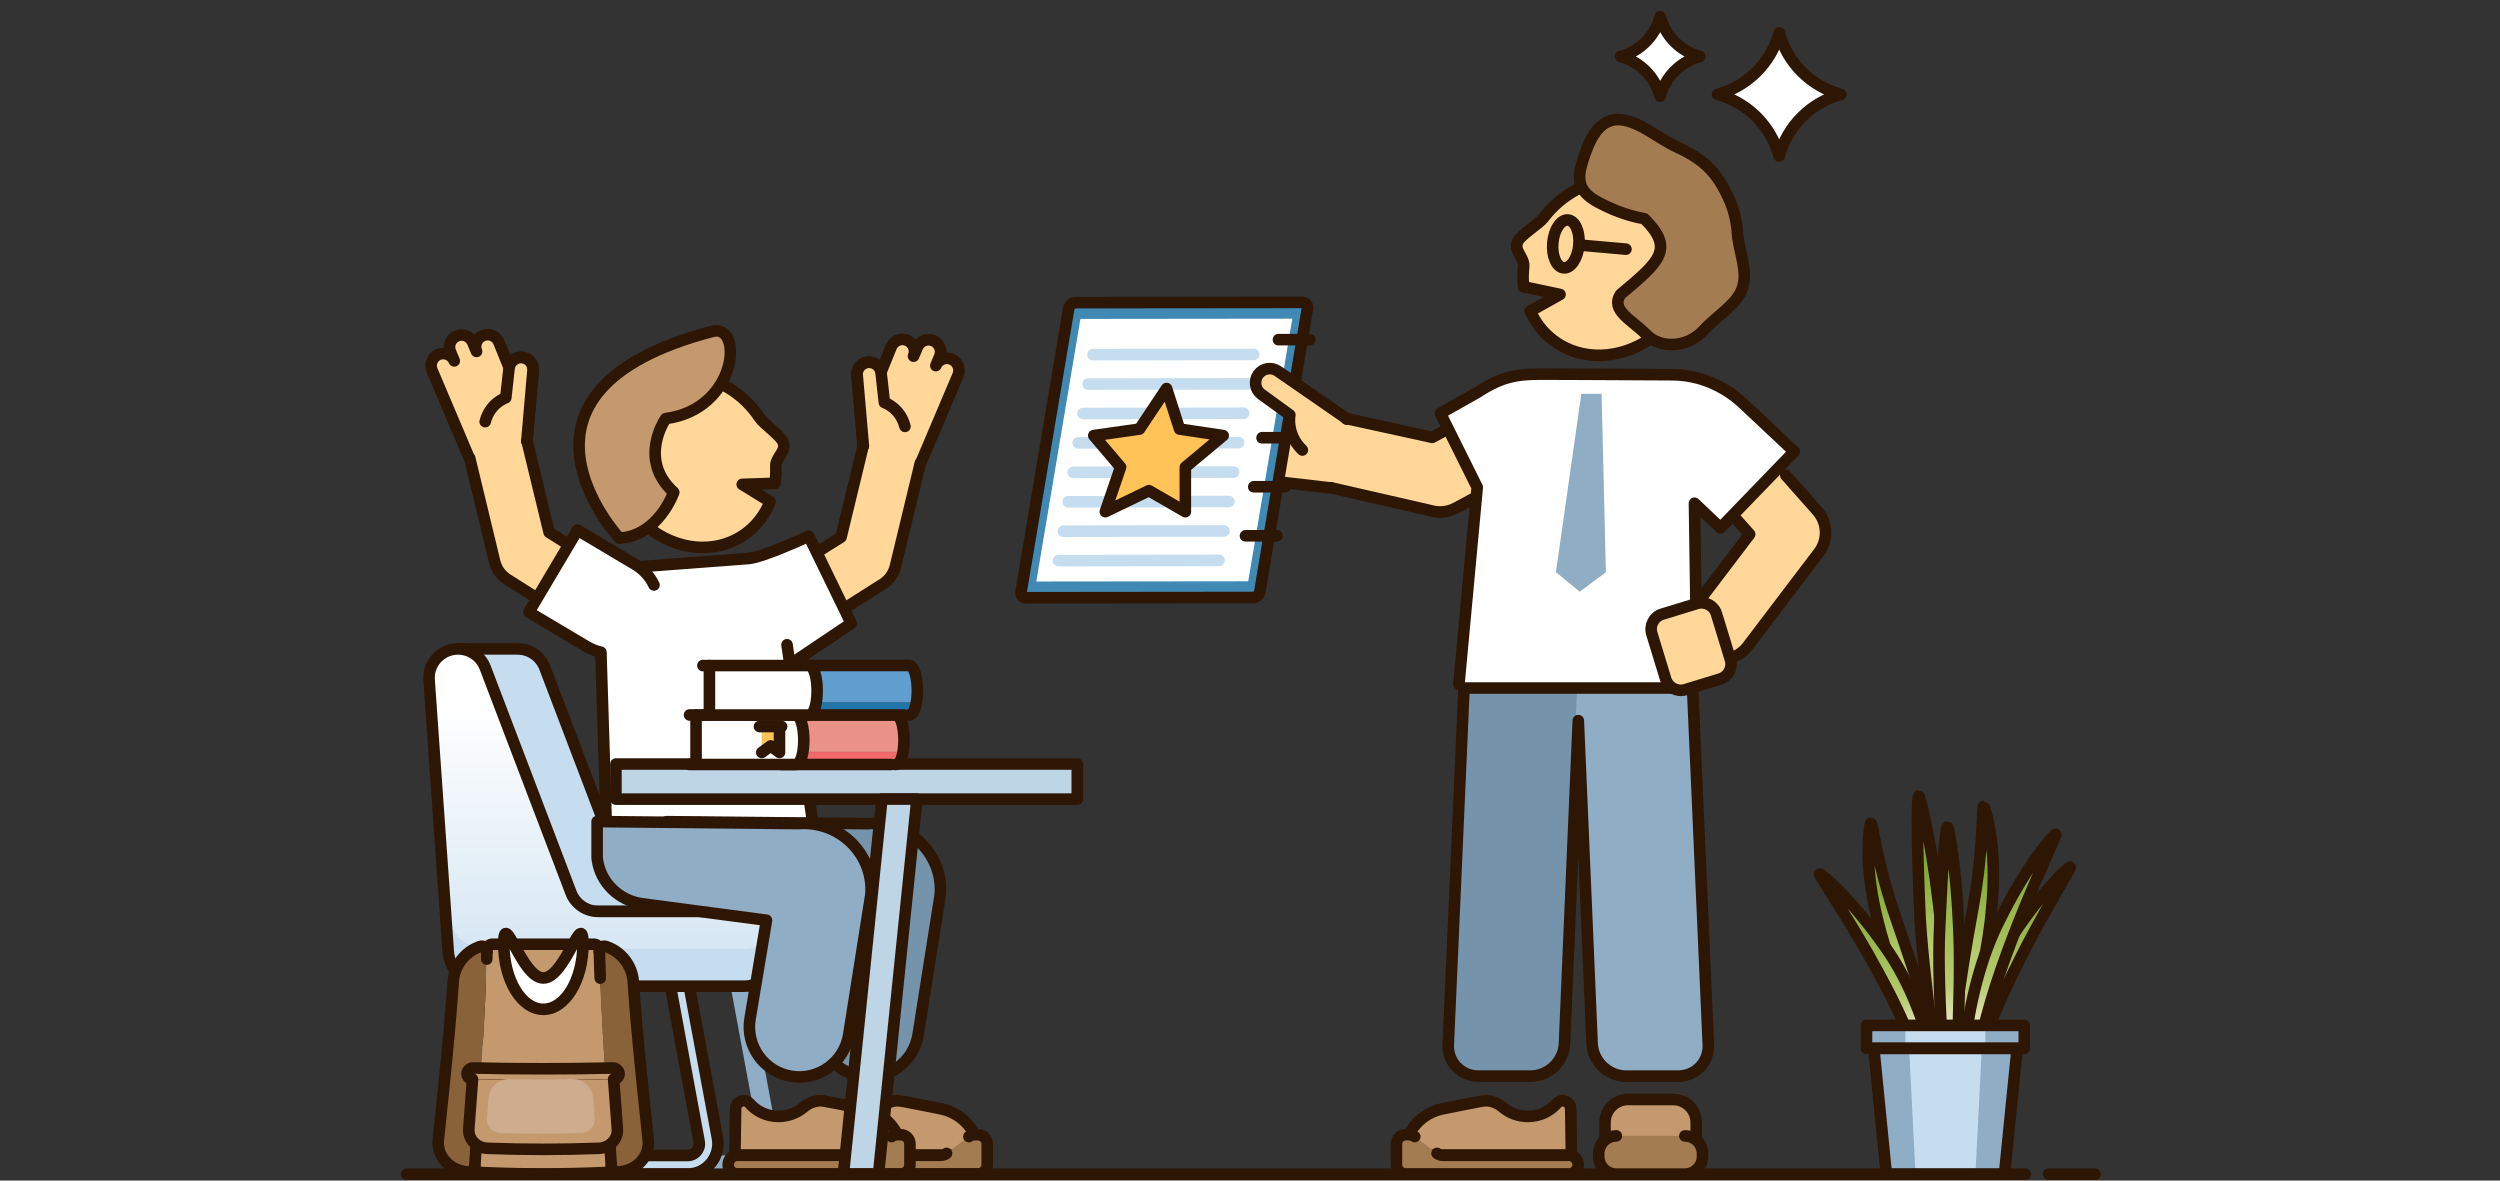 <svg width="216" height="102" viewBox="0 0 216 102" fill="none" xmlns="http://www.w3.org/2000/svg">
<rect x="0" y="0" width="216" height="102" fill="#333333" stroke="none"/>
<path d="M146.871 4.88C145.197 5.329 143.89 6.636 143.44 8.311C142.991 6.636 141.684 5.329 140.01 4.88C141.684 4.431 142.991 3.124 143.44 1.449C143.89 3.124 145.197 4.431 146.871 4.88Z" fill="white"/>
<path d="M146.871 4.88C145.197 5.329 143.89 6.636 143.44 8.311C142.991 6.636 141.684 5.329 140.01 4.88C141.684 4.431 142.991 3.124 143.44 1.449C143.89 3.124 145.197 4.431 146.871 4.88Z" stroke="#2E1605" stroke-linecap="round" stroke-linejoin="round"/>
<path d="M39.248 31.181L38.921 30.395C38.696 29.864 38.941 29.251 39.472 29.027C39.932 28.833 40.452 28.996 40.728 29.384C40.769 29.445 40.81 29.506 40.84 29.578L41.167 30.364H41.177C40.953 29.833 41.198 29.221 41.729 28.996C42.188 28.802 42.709 28.965 42.985 29.353C43.025 29.415 43.066 29.476 43.097 29.547L44.006 31.794C44.036 31.487 44.2 31.232 44.434 31.058C44.639 30.916 44.884 30.844 45.149 30.875C45.721 30.936 46.129 31.457 46.068 32.018L45.364 39.227L43.75 40.677L40.493 39.125L39.779 37.971L37.348 31.988C37.154 31.528 37.318 31.007 37.706 30.732C37.767 30.691 37.828 30.65 37.9 30.619C38.41 30.405 39.023 30.65 39.248 31.181Z" fill="#FFD799"/>
<path d="M47.119 52.144L43.801 50.041C43.26 49.694 42.871 49.142 42.718 48.489L40.574 39.596C40.237 38.186 41.085 36.706 42.453 36.297C43.821 35.889 45.2 36.696 45.536 38.105L47.446 45.977L49.855 47.498" fill="#FFD799"/>
<path d="M45.536 38.113L47.446 45.996L49.855 47.517" stroke="#2E1605" stroke-linecap="round" stroke-linejoin="round"/>
<path d="M47.131 52.146L43.812 50.043C43.271 49.696 42.883 49.144 42.73 48.491L40.586 39.598" stroke="#2E1605" stroke-linecap="round" stroke-linejoin="round"/>
<path d="M40.554 39.605L37.328 31.998C37.134 31.538 37.297 31.018 37.685 30.742C37.747 30.701 37.808 30.66 37.879 30.63C38.41 30.405 39.023 30.65 39.248 31.181L38.921 30.395C38.696 29.864 38.941 29.251 39.472 29.027C39.932 28.833 40.452 28.996 40.728 29.384C40.769 29.445 40.81 29.506 40.84 29.578L41.167 30.364H41.177C40.953 29.833 41.198 29.221 41.729 28.996C42.188 28.802 42.709 28.965 42.985 29.353C43.025 29.415 43.066 29.476 43.097 29.547L44.006 31.794C44.036 31.487 44.2 31.232 44.434 31.058C44.639 30.916 44.884 30.844 45.149 30.875C45.721 30.936 46.129 31.457 46.068 32.018L45.537 38.093" stroke="#2E1605" stroke-linecap="round" stroke-linejoin="round"/>
<path d="M45.516 38.115L46.047 32.04C46.108 31.468 45.7 30.958 45.128 30.897C44.556 30.835 44.045 31.244 43.984 31.816L43.698 34.368C43.698 34.368 42.34 34.807 41.922 36.431" fill="#FFD799"/>
<path d="M45.516 38.115L46.047 32.04C46.108 31.468 45.7 30.958 45.128 30.897C44.556 30.835 44.045 31.244 43.984 31.816L43.698 34.368C43.698 34.368 42.34 34.807 41.922 36.431" stroke="#2E1605" stroke-linecap="round" stroke-linejoin="round"/>
<path d="M80.867 31.591L81.193 30.805C81.418 30.274 81.173 29.661 80.642 29.437C80.183 29.243 79.662 29.406 79.386 29.794C79.345 29.855 79.304 29.917 79.274 29.988L78.947 30.774H78.937C79.162 30.243 78.916 29.631 78.385 29.406C77.926 29.212 77.405 29.375 77.13 29.763C77.089 29.825 77.048 29.886 77.017 29.957L76.109 32.204C76.078 31.897 75.915 31.642 75.68 31.469C75.475 31.326 75.231 31.254 74.965 31.285C74.393 31.346 73.985 31.867 74.046 32.428L74.751 39.637L76.364 41.087L79.621 39.535L80.336 38.381L82.766 32.398C82.96 31.938 82.796 31.418 82.408 31.142C82.347 31.101 82.286 31.06 82.214 31.029C81.694 30.815 81.091 31.06 80.867 31.591Z" fill="#FFD799"/>
<path d="M72.993 52.554L76.311 50.451C76.852 50.104 77.24 49.552 77.393 48.899L79.537 40.006C79.874 38.597 79.027 37.116 77.659 36.708C76.29 36.299 74.912 37.106 74.575 38.515L72.666 46.387L70.256 47.908" fill="#FFD799"/>
<path d="M74.576 38.523L72.667 46.406L70.247 47.927" stroke="#2E1605" stroke-linecap="round" stroke-linejoin="round"/>
<path d="M72.973 52.553L76.291 50.449C76.832 50.102 77.22 49.551 77.373 48.897L79.518 40.004" stroke="#2E1605" stroke-linecap="round" stroke-linejoin="round"/>
<path d="M79.549 40.015L82.776 32.408C82.97 31.948 82.806 31.428 82.418 31.152C82.357 31.111 82.296 31.07 82.224 31.04C81.693 30.815 81.081 31.06 80.856 31.591L81.183 30.805C81.407 30.274 81.162 29.661 80.631 29.437C80.172 29.243 79.651 29.406 79.376 29.794C79.335 29.855 79.294 29.917 79.263 29.988L78.936 30.774H78.926C79.151 30.243 78.906 29.631 78.375 29.406C77.915 29.212 77.395 29.375 77.119 29.763C77.078 29.825 77.037 29.886 77.007 29.957L76.098 32.204C76.067 31.897 75.904 31.642 75.669 31.469C75.465 31.326 75.22 31.254 74.954 31.285C74.383 31.346 73.974 31.867 74.035 32.428L74.566 38.504" stroke="#2E1605" stroke-linecap="round" stroke-linejoin="round"/>
<path d="M74.595 38.526L74.064 32.45C74.003 31.879 74.412 31.368 74.983 31.307C75.555 31.246 76.066 31.654 76.127 32.226L76.413 34.778C76.413 34.778 77.771 35.218 78.189 36.841" fill="#FFD799"/>
<path d="M74.595 38.526L74.064 32.45C74.003 31.879 74.412 31.368 74.983 31.307C75.555 31.246 76.066 31.654 76.127 32.226L76.413 34.778C76.413 34.778 77.771 35.218 78.189 36.841" stroke="#2E1605" stroke-linecap="round" stroke-linejoin="round"/>
<path d="M68.409 58.65L70.227 71.27L52.358 71.096L51.48 49.246L64.672 48.266C65.877 48.174 69.879 46.336 69.879 46.336L73.545 54.086L68.215 57.19L68.409 58.65Z" fill="white"/>
<path d="M68 55.707L70.246 71.268" stroke="#2E1605" stroke-linecap="round" stroke-linejoin="round"/>
<path d="M51.694 49.234L64.692 48.254C65.897 48.162 69.879 46.324 69.879 46.324L73.545 53.859L68.256 57.413" stroke="#2E1605" stroke-linecap="round" stroke-linejoin="round"/>
<path d="M52.379 71.095L51.695 49.234" stroke="#2E1605" stroke-linecap="round" stroke-linejoin="round"/>
<path d="M54.482 77.131L47.069 57.68C46.701 56.71 45.762 56.066 44.721 56.066H39.574V78.754H56.83C55.778 78.744 54.849 78.101 54.482 77.131Z" fill="white"/>
<path d="M63.119 85.194H48.936L46.435 98.621C46.363 99.03 46.537 99.326 46.649 99.458C46.762 99.601 47.017 99.826 47.435 99.826H64.609C65.028 99.826 65.283 99.591 65.396 99.458C65.508 99.316 65.692 99.03 65.61 98.621L63.119 85.194ZM64.446 83.602L67.183 98.335C67.479 99.948 66.243 101.439 64.609 101.439H47.446C45.802 101.439 44.566 99.948 44.873 98.335L47.609 83.602H64.446Z" fill="#90ADC6"/>
<path d="M57.923 85.194H43.741L41.24 98.631C41.168 99.04 41.342 99.336 41.454 99.469C41.566 99.612 41.822 99.836 42.24 99.836H59.404C59.823 99.836 60.078 99.601 60.19 99.469C60.303 99.326 60.486 99.04 60.405 98.631L57.923 85.194ZM59.251 83.602L61.987 98.335C62.283 99.948 61.048 101.439 59.414 101.439H42.25C40.606 101.439 39.371 99.948 39.677 98.335L42.414 83.602H59.251Z" fill="#C5DDEF"/>
<path d="M57.923 85.194H43.741L41.24 98.631C41.168 99.04 41.342 99.336 41.454 99.469C41.566 99.612 41.822 99.836 42.24 99.836H59.404C59.823 99.836 60.078 99.601 60.19 99.469C60.303 99.326 60.486 99.04 60.405 98.631L57.923 85.194ZM59.251 83.602L61.987 98.335C62.283 99.948 61.048 101.439 59.414 101.439H42.25C40.606 101.439 39.371 99.948 39.677 98.335L42.414 83.602H59.251Z" stroke="#2E1605" stroke-linecap="round" stroke-linejoin="round"/>
<path d="M54.482 77.131L47.069 57.68C46.701 56.71 45.762 56.066 44.721 56.066H39.574V78.754H56.83C55.778 78.744 54.849 78.101 54.482 77.131Z" fill="#C5DDEF"/>
<path d="M54.482 77.131L47.069 57.68C46.701 56.71 45.762 56.066 44.721 56.066H39.574V78.754H56.83C55.778 78.744 54.849 78.101 54.482 77.131Z" stroke="#2E1605" stroke-linecap="round" stroke-linejoin="round"/>
<path d="M64.283 78.744H51.684C50.642 78.744 49.703 78.101 49.335 77.131L41.922 57.68C41.555 56.71 40.615 56.066 39.574 56.066C38.114 56.066 36.97 57.302 37.072 58.752L38.727 82.205C38.849 83.89 40.248 85.207 41.943 85.207H64.283C66.06 85.207 67.51 83.767 67.51 81.981C67.51 80.183 66.06 78.744 64.283 78.744Z" fill="url(#paint0_linear_12066_42762)"/>
<path d="M64.283 81.97H41.943C40.248 81.97 38.849 80.663 38.727 78.969L37.225 57.68C37.103 58.006 37.042 58.364 37.072 58.742L38.727 82.195C38.849 83.88 40.248 85.197 41.943 85.197H64.283C66.06 85.197 67.51 83.757 67.51 81.97C67.51 81.378 67.357 80.837 67.081 80.357C66.519 81.317 65.478 81.97 64.283 81.97Z" fill="#C5DDEF"/>
<path d="M64.283 78.744H51.684C50.642 78.744 49.703 78.101 49.335 77.131L41.922 57.68C41.555 56.71 40.615 56.066 39.574 56.066C38.114 56.066 36.97 57.302 37.072 58.752L38.727 82.205C38.849 83.89 40.248 85.207 41.943 85.207H64.283C66.06 85.207 67.51 83.767 67.51 81.981C67.51 80.183 66.06 78.744 64.283 78.744Z" stroke="#2E1605" stroke-linecap="round" stroke-linejoin="round"/>
<path d="M61.435 78.078L72.218 79.508L70.799 88.013C70.4 90.382 72.024 92.628 74.392 92.996C76.741 93.363 78.946 91.75 79.324 89.402L81.223 77.394C81.254 77.169 81.264 76.924 81.254 76.659C81.132 73.392 78.252 70.91 74.985 71.166L57.586 70.992V74.096C57.596 74.168 57.596 74.239 57.606 74.3C57.892 76.271 59.475 77.792 61.435 78.078Z" fill="#7593AA"/>
<path d="M61.435 78.078L72.218 79.508L70.799 88.013C70.4 90.382 72.024 92.628 74.392 92.996C76.741 93.363 78.946 91.75 79.324 89.402L81.223 77.394C81.254 77.169 81.264 76.924 81.254 76.659C81.132 73.392 78.252 70.91 74.985 71.166L57.586 70.992V74.096C57.596 74.168 57.596 74.239 57.606 74.3C57.892 76.271 59.475 77.792 61.435 78.078Z" stroke="#2E1605" stroke-linecap="round" stroke-linejoin="round"/>
<path d="M55.432 78.078L66.214 79.508L64.795 88.013C64.396 90.382 66.02 92.628 68.389 92.996C70.737 93.363 72.942 91.75 73.32 89.402L75.219 77.394C75.25 77.169 75.26 76.924 75.25 76.659C75.128 73.392 72.248 70.91 68.981 71.166L51.582 70.992V74.096C51.592 74.168 51.592 74.239 51.603 74.3C51.889 76.271 53.471 77.792 55.432 78.078Z" fill="#90ADC6"/>
<path d="M55.441 78.081L66.224 79.51L64.804 88.015C64.406 90.384 66.03 92.631 68.398 92.998C70.747 93.366 72.952 91.752 73.33 89.404L75.229 77.386C75.26 77.162 75.27 76.917 75.26 76.651C75.137 73.384 72.258 70.903 68.991 71.158L51.592 70.984V74.088C51.602 74.16 51.602 74.231 51.612 74.293C51.898 76.273 53.481 77.795 55.441 78.081Z" stroke="#2E1605" stroke-linecap="round" stroke-linejoin="round"/>
<path d="M70.92 95.102C71.114 95.102 71.298 95.183 71.42 95.326C72.023 96.02 72.921 96.46 73.922 96.46C74.749 96.46 75.515 96.163 76.107 95.663C76.525 95.306 77.056 95.102 77.598 95.102H77.608C77.843 95.102 80.038 95.551 81.314 95.806C83.152 96.184 84.541 97.756 84.592 99.635V99.809H70.164L70.226 95.775C70.246 95.408 70.552 95.102 70.92 95.102Z" fill="#C3996D"/>
<path d="M70.92 95.102C71.114 95.102 71.298 95.183 71.42 95.326C72.023 96.02 72.921 96.46 73.922 96.46C74.749 96.46 75.515 96.163 76.107 95.663C76.525 95.306 77.056 95.102 77.598 95.102H77.608C77.843 95.102 80.038 95.551 81.314 95.806C83.152 96.184 84.541 97.756 84.592 99.635V99.809H70.164L70.226 95.775C70.246 95.408 70.552 95.102 70.92 95.102Z" stroke="#2E1605" stroke-linecap="round" stroke-linejoin="round"/>
<path d="M70.38 101.429H84.491C84.93 101.429 85.287 101.072 85.287 100.633V98.835C85.287 98.396 84.93 98.039 84.491 98.039H84.184C84.011 98.039 83.837 98.1 83.704 98.202L81.785 99.652C81.642 99.754 81.479 99.816 81.305 99.816H70.39C69.951 99.816 69.594 100.173 69.594 100.612V100.633C69.583 101.072 69.941 101.429 70.38 101.429Z" fill="#A37C52"/>
<path d="M81.784 99.652C81.641 99.754 81.478 99.816 81.305 99.816H70.39C69.951 99.816 69.593 100.173 69.593 100.612V100.633C69.593 101.072 69.951 101.429 70.39 101.429H84.501C84.939 101.429 85.297 101.072 85.297 100.633V98.835C85.297 98.396 84.939 98.039 84.501 98.039H84.194C84.021 98.039 83.847 98.1 83.714 98.202" stroke="#2E1605" stroke-linecap="round" stroke-linejoin="round"/>
<path d="M64.252 95.102C64.446 95.102 64.63 95.183 64.752 95.326C65.355 96.02 66.253 96.46 67.254 96.46C68.081 96.46 68.847 96.163 69.439 95.663C69.858 95.306 70.388 95.102 70.93 95.102H70.94C71.175 95.102 73.37 95.551 74.646 95.806C76.484 96.184 77.873 97.756 77.924 99.635V99.809H63.496L63.558 95.775C63.568 95.408 63.874 95.102 64.252 95.102Z" fill="#C3996D"/>
<path d="M64.252 95.102C64.446 95.102 64.63 95.183 64.752 95.326C65.355 96.02 66.253 96.46 67.254 96.46C68.081 96.46 68.847 96.163 69.439 95.663C69.858 95.306 70.388 95.102 70.93 95.102H70.94C71.175 95.102 73.37 95.551 74.646 95.806C76.484 96.184 77.873 97.756 77.924 99.635V99.809H63.496L63.558 95.775C63.568 95.408 63.874 95.102 64.252 95.102Z" stroke="#2E1605" stroke-linecap="round" stroke-linejoin="round"/>
<path d="M63.702 101.429H77.813C78.252 101.429 78.609 101.072 78.609 100.633V98.835C78.609 98.396 78.252 98.039 77.813 98.039H77.507C77.333 98.039 77.159 98.1 77.027 98.202L75.107 99.652C74.964 99.754 74.801 99.816 74.627 99.816H63.712C63.273 99.816 62.916 100.173 62.916 100.612V100.633C62.906 101.072 63.263 101.429 63.702 101.429Z" fill="#A37C52"/>
<path d="M75.107 99.652C74.964 99.754 74.8 99.816 74.627 99.816H63.712C63.273 99.816 62.915 100.173 62.915 100.612V100.633C62.915 101.072 63.273 101.429 63.712 101.429H77.823C78.262 101.429 78.619 101.072 78.619 100.633V98.835C78.619 98.396 78.262 98.039 77.823 98.039H77.516C77.343 98.039 77.169 98.1 77.037 98.202" stroke="#2E1605" stroke-linecap="round" stroke-linejoin="round"/>
<path d="M53.216 66.012H93.078V69.044H53.216V66.012Z" fill="#BED5E5"/>
<path d="M53.216 66.012H93.078V69.044H53.216V66.012Z" stroke="#2E1605" stroke-linecap="round" stroke-linejoin="round"/>
<path d="M72.872 101.431L76.2 69.043H79.223L75.904 101.431H72.872Z" fill="#BED5E5"/>
<path d="M72.872 101.431L76.2 69.043H79.223L75.904 101.431H72.872Z" stroke="#2E1605" stroke-linecap="round" stroke-linejoin="round"/>
<path d="M143.963 16.732C140.864 14.373 136.211 15.286 133.546 18.777C133.122 19.331 131.567 20.234 131.306 20.832C130.937 21.658 131.915 22.191 131.818 23.039C131.752 23.626 131.752 24.213 131.818 24.79L134.927 25.399L132.372 26.856C132.807 27.823 133.459 28.693 134.34 29.368C137.439 31.727 142.093 30.814 144.757 27.323C147.421 23.833 147.062 19.092 143.963 16.732Z" fill="#FFD799"/>
<path d="M131.644 24.782C131.578 24.227 131.578 23.651 131.644 23.075C131.741 22.227 130.752 21.694 131.132 20.867C131.404 20.27 132.959 19.367 133.372 18.812C134.166 17.768 135.134 16.964 136.189 16.398" stroke="#2E1605" stroke-linecap="round" stroke-linejoin="round"/>
<path d="M142.636 29.239C140.004 31.077 136.612 31.24 134.187 29.392C133.306 28.728 132.654 27.858 132.219 26.891" stroke="#2E1605" stroke-linecap="round" stroke-linejoin="round"/>
<path d="M131.645 24.777L134.787 25.441L132.21 26.887" stroke="#2E1605" stroke-linecap="round" stroke-linejoin="round"/>
<path d="M142.224 28.89C141.006 27.639 139.104 26.813 140.017 25.432C143.442 22.572 144.682 21.496 142.072 18.897C140.452 18.614 139.104 18.016 138.103 17.483C136.287 16.526 136.255 15.439 136.755 13.862C137.255 12.296 138.06 10.111 140.093 10.35C141.746 10.535 143.323 11.992 144.975 12.742C146.585 13.482 147.846 14.384 148.77 15.983C149.521 17.277 150.032 18.592 150.119 20.202C150.206 21.659 151.108 23.507 150.488 25.051C149.955 26.367 148.292 27.324 147.15 28.574C145.889 29.955 143.54 30.238 142.224 28.89Z" fill="#A37C52"/>
<path d="M142.224 28.89C141.006 27.639 139.104 26.813 140.017 25.432C143.442 22.572 144.682 21.496 142.072 18.897C140.452 18.614 139.104 18.016 138.103 17.483C136.287 16.526 136.255 15.439 136.755 13.862C137.255 12.296 138.06 10.111 140.093 10.35C141.746 10.535 143.323 11.992 144.975 12.742C146.585 13.482 147.846 14.384 148.77 15.983C149.521 17.277 150.032 18.592 150.119 20.202C150.206 21.659 151.108 23.507 150.488 25.051C149.955 26.367 148.292 27.324 147.15 28.574C145.889 29.955 143.54 30.238 142.224 28.89Z" stroke="#2E1605" stroke-linecap="round" stroke-linejoin="round"/>
<path d="M136.416 21.175C136.518 20.033 136.096 19.062 135.474 19.006C134.852 18.951 134.265 19.832 134.163 20.974C134.061 22.117 134.483 23.088 135.105 23.143C135.727 23.199 136.314 22.318 136.416 21.175Z" stroke="#2E1605" stroke-linecap="round" stroke-linejoin="round"/>
<path d="M136.428 21.168L140.484 21.527" stroke="#2E1605" stroke-linecap="round" stroke-linejoin="round"/>
<path d="M67.53 61.773H77.363C78.017 61.773 78.241 63.703 78.027 64.969H67.53V61.773Z" fill="#EA9188"/>
<path d="M78.027 64.981C77.925 65.593 77.711 66.053 77.384 66.053C77.445 66.053 67.531 66.053 67.531 66.053V64.981H78.027Z" fill="#F46969"/>
<path d="M77.384 66.052C78.364 66.052 78.334 61.773 77.364 61.773H67.531V66.052C67.531 66.052 77.445 66.052 77.384 66.052Z" stroke="#2E1605" stroke-linecap="round" stroke-linejoin="round"/>
<path d="M69.338 62.602V65.318C69.338 65.726 69.011 66.053 68.613 66.053H60.138V62.602H69.338Z" fill="white"/>
<path d="M60.139 61.773H68.777C69.104 61.773 69.369 62.039 69.369 62.376V62.6H60.139V61.773Z" fill="white"/>
<path d="M59.577 61.773H68.706C69.676 61.773 69.706 66.052 68.726 66.052H59.567" stroke="#2E1605" stroke-linecap="round" stroke-linejoin="round"/>
<path d="M60.139 66.011V61.773" stroke="#2E1605" stroke-linecap="round" stroke-linejoin="round"/>
<path d="M65.816 65.01L66.582 64.448L67.348 65.01V62.773H65.816V65.01Z" fill="#FFC357"/>
<path d="M67.531 62.773H65.622" stroke="#2E1605" stroke-linecap="round" stroke-linejoin="round"/>
<path d="M65.816 65.01L66.582 64.448L67.348 65.01V62.773" stroke="#2E1605" stroke-linecap="round" stroke-linejoin="round"/>
<path d="M68.685 57.504H78.517C79.171 57.504 79.395 59.434 79.181 60.7H68.685V57.504Z" fill="#5F9ECE"/>
<path d="M79.18 60.699C79.078 61.312 78.863 61.771 78.536 61.771C78.598 61.771 68.683 61.771 68.683 61.771V60.699H79.18Z" fill="#2275A8"/>
<path d="M78.537 61.774C79.517 61.774 79.486 57.496 78.516 57.496H68.683V61.774C68.683 61.774 78.598 61.774 78.537 61.774Z" stroke="#2E1605" stroke-linecap="round" stroke-linejoin="round"/>
<path d="M70.492 58.32V61.036C70.492 61.445 70.165 61.772 69.767 61.772H61.293V58.32H70.492Z" fill="white"/>
<path d="M61.262 57.504H69.9C70.227 57.504 70.492 57.769 70.492 58.106V58.331H61.262V57.504Z" fill="white"/>
<path d="M60.73 57.504H69.858C70.828 57.504 70.859 61.782 69.878 61.782H60.72" stroke="#2E1605" stroke-linecap="round" stroke-linejoin="round"/>
<path d="M61.293 61.731V57.504" stroke="#2E1605" stroke-linecap="round" stroke-linejoin="round"/>
<path d="M42.535 81.582H51.316C51.561 81.582 51.765 81.776 51.775 82.021C51.928 87.892 52.378 93.886 52.827 100.727C52.847 101.033 52.602 101.298 52.276 101.309C48.712 101.472 45.149 101.472 41.585 101.309C41.258 101.298 41.013 101.033 41.034 100.727C41.483 93.886 41.932 87.892 42.086 82.021C42.086 81.776 42.29 81.582 42.535 81.582Z" fill="#C3996D"/>
<path d="M52.359 81.775C52.369 81.775 52.379 81.786 52.379 81.786C53.696 82.225 54.625 83.44 54.717 84.818C55.003 89.188 55.503 93.66 56.004 98.5C56.157 99.889 55.023 101.155 53.482 101.247H53.441C53.114 101.267 52.839 101.032 52.818 100.726C52.369 93.946 51.93 88.004 51.777 82.194C51.766 81.898 52.062 81.683 52.359 81.775Z" fill="#896239"/>
<path d="M41.494 81.784C41.79 81.681 42.086 81.896 42.076 82.202C41.923 88.012 41.474 93.954 41.035 100.734C41.014 101.04 40.738 101.275 40.412 101.255C38.86 101.163 37.736 99.897 37.879 98.508C38.38 93.658 38.88 89.186 39.166 84.806C39.258 83.438 40.187 82.223 41.494 81.784Z" fill="#896239"/>
<path d="M51.777 82.194C51.766 81.888 52.062 81.674 52.359 81.776C52.369 81.776 52.379 81.786 52.379 81.786C53.696 82.225 54.625 83.44 54.717 84.819C55.003 89.189 55.503 93.661 56.004 98.501C56.157 99.889 55.023 101.155 53.482 101.247H53.441C53.114 101.268 52.839 101.033 52.818 100.726" stroke="#2E1605" stroke-linecap="round" stroke-linejoin="round"/>
<path d="M41.025 100.726C41.004 101.033 40.729 101.268 40.402 101.247C38.85 101.155 37.727 99.889 37.87 98.501C38.37 93.65 38.87 89.178 39.156 84.798C39.248 83.43 40.177 82.215 41.484 81.776C41.78 81.674 42.076 81.888 42.066 82.194" stroke="#2E1605" stroke-linecap="round" stroke-linejoin="round"/>
<path d="M52.633 97.978C52.695 98.877 52.756 99.796 52.817 100.725C52.838 101.031 52.593 101.297 52.266 101.307C48.702 101.47 45.139 101.47 41.575 101.307C41.249 101.297 41.004 101.031 41.024 100.725C41.096 99.673 41.167 98.642 41.228 97.621" stroke="#2E1605" stroke-linecap="round" stroke-linejoin="round"/>
<path d="M42.055 82.868C42.066 82.583 42.076 82.307 42.076 82.021C42.086 81.776 42.29 81.582 42.535 81.582H51.316C51.561 81.582 51.766 81.776 51.776 82.021C51.796 82.848 51.827 83.675 51.857 84.512" stroke="#2E1605" stroke-linecap="round" stroke-linejoin="round"/>
<path d="M42.097 99.213C45.313 99.336 48.54 99.336 51.756 99.213C52.696 99.172 53.41 98.407 53.339 97.539C53.216 95.905 53.094 94.312 52.981 92.75C48.928 92.852 44.915 92.852 40.862 92.75C40.749 94.302 40.627 95.895 40.504 97.539C40.443 98.407 41.148 99.172 42.097 99.213Z" fill="#C3996D"/>
<path d="M42.097 99.213C45.313 99.336 48.54 99.336 51.756 99.213C52.696 99.172 53.41 98.407 53.339 97.539C53.216 95.905 53.094 94.312 52.981 92.75C48.928 92.852 44.915 92.852 40.862 92.75C40.749 94.302 40.627 95.895 40.504 97.539C40.443 98.407 41.148 99.172 42.097 99.213Z" stroke="#2E1605" stroke-linecap="round" stroke-linejoin="round"/>
<path d="M40.902 92.274C44.935 92.366 48.928 92.366 52.961 92.274C53.236 92.264 53.481 92.478 53.502 92.743V92.764L40.371 92.733C40.382 92.478 40.627 92.274 40.902 92.274Z" fill="#C3996D"/>
<path d="M40.361 92.731L53.492 92.761C53.502 93.016 53.298 93.221 53.022 93.231C48.948 93.333 44.905 93.333 40.831 93.231C40.545 93.231 40.341 93.006 40.361 92.731Z" fill="#C3996D"/>
<path d="M53.021 93.234C53.297 93.223 53.511 93.009 53.491 92.743C53.47 92.478 53.225 92.274 52.95 92.274C48.916 92.366 44.924 92.366 40.891 92.274C40.615 92.264 40.37 92.478 40.35 92.743C40.33 93.009 40.544 93.234 40.82 93.234" stroke="#2E1605" stroke-linecap="round" stroke-linejoin="round"/>
<path d="M43.22 97.886C45.559 97.978 47.887 97.978 50.225 97.886C50.909 97.856 51.419 97.305 51.379 96.671C51.338 96.059 51.287 95.457 51.246 94.864C51.174 93.935 50.398 93.22 49.459 93.231C47.631 93.261 45.824 93.261 43.996 93.231C43.067 93.22 42.281 93.935 42.21 94.864C42.169 95.457 42.118 96.059 42.077 96.671C42.016 97.305 42.536 97.856 43.22 97.886Z" fill="#CEAC8E"/>
<path d="M43.526 81.549C43.526 84.674 45.058 87.206 46.947 87.206C48.836 87.206 50.367 84.674 50.367 81.549C50.367 78.425 48.836 84.5 46.947 84.5C45.058 84.5 43.526 78.425 43.526 81.549Z" fill="white"/>
<path d="M43.526 81.549C43.526 84.674 45.058 87.206 46.947 87.206C48.836 87.206 50.367 84.674 50.367 81.549C50.367 78.425 48.836 84.5 46.947 84.5C45.058 84.5 43.526 78.425 43.526 81.549Z" stroke="#2E1605" stroke-linecap="round" stroke-linejoin="round"/>
<path d="M35.133 101.449L175.006 101.449" stroke="#2E1605" stroke-linecap="round" stroke-linejoin="round"/>
<path d="M166.99 88.83C165.989 85.348 164.938 82.224 164.029 79.61C162.212 74.372 161.956 71.125 161.762 71.125C161.711 71.125 161.027 74.392 162.395 79.651C163.018 82.275 164.254 85.399 165.55 88.871C165.826 89.637 166.112 90.423 166.388 91.219H167.623C167.419 90.402 167.204 89.606 166.99 88.83Z" fill="url(#paint1_linear_12066_42762)"/>
<path d="M166.859 88.822C165.858 85.34 164.806 82.216 163.898 79.602C162.08 74.364 161.825 71.117 161.631 71.117C161.58 71.117 160.896 74.385 162.264 79.643C162.887 82.267 164.122 85.391 165.419 88.863C165.705 89.639 165.981 90.425 166.256 91.232H167.502C167.298 90.405 167.083 89.598 166.859 88.822Z" stroke="#2E1605" stroke-linecap="round" stroke-linejoin="round"/>
<path d="M175.108 81.98C177.385 77.641 179.09 74.976 178.998 74.935C178.886 74.874 176.344 77.191 173.587 81.531C171.923 84.073 170.605 87.412 169.819 91.221H171.136C172.259 87.616 173.832 84.492 175.108 81.98Z" fill="url(#paint2_linear_12066_42762)"/>
<path d="M174.975 81.968C177.252 77.629 178.957 74.964 178.866 74.923C178.753 74.862 176.211 77.18 173.454 81.519C171.79 84.061 170.473 87.41 169.686 91.219H171.004C172.127 87.605 173.699 84.48 174.975 81.968Z" stroke="#2E1605" stroke-linecap="round" stroke-linejoin="round"/>
<path d="M167.603 77.924C166.93 72.246 165.99 68.775 165.919 68.785C165.745 68.795 165.745 72.298 165.97 77.975C166.082 81.609 166.664 86.143 167.328 91.218H168.502C168.257 86.123 168.073 81.569 167.603 77.924Z" fill="url(#paint3_linear_12066_42762)"/>
<path d="M167.471 77.916C166.797 72.239 165.857 68.767 165.786 68.777C165.612 68.788 165.612 72.29 165.837 77.967C165.949 81.612 166.541 86.145 167.195 91.22H168.369C168.124 86.125 167.94 81.561 167.471 77.916Z" stroke="#2E1605" stroke-linecap="round" stroke-linejoin="round"/>
<path d="M170.483 88.267C171.239 84.602 171.994 81.294 172.209 78.537C172.77 73.013 171.586 69.664 171.535 69.664C171.341 69.674 171.586 73.054 170.575 78.578C170.075 81.345 169.503 84.643 169.043 88.298C168.931 89.248 168.829 90.218 168.737 91.208H169.932C170.105 90.207 170.289 89.227 170.483 88.267Z" fill="url(#paint4_linear_12066_42762)"/>
<path d="M170.35 88.26C171.106 84.594 171.861 81.286 172.076 78.529C172.637 73.005 171.453 69.656 171.402 69.656C171.208 69.666 171.453 73.046 170.442 78.57C169.942 81.337 169.37 84.635 168.911 88.29C168.798 89.24 168.696 90.22 168.604 91.21H169.799C169.972 90.21 170.156 89.219 170.35 88.26Z" stroke="#2E1605" stroke-linecap="round" stroke-linejoin="round"/>
<path d="M169.227 79.946C169.002 74.677 168.339 71.451 168.267 71.461C168.083 71.471 167.818 74.718 167.593 79.997C167.43 83.121 167.614 86.94 167.848 91.218H169.115C169.257 86.92 169.4 83.07 169.227 79.946Z" fill="url(#paint5_linear_12066_42762)"/>
<path d="M169.227 79.946C169.002 74.677 168.339 71.451 168.267 71.461C168.083 71.471 167.818 74.718 167.593 79.997C167.43 83.121 167.614 86.94 167.848 91.218H169.115C169.257 86.92 169.4 83.07 169.227 79.946Z" stroke="#2E1605" stroke-linecap="round" stroke-linejoin="round"/>
<path d="M174.313 79.915C176.212 75.086 177.703 72.115 177.601 72.064C177.478 72.002 175.089 74.575 172.669 79.405C171.096 82.458 170.045 86.552 169.718 91.208H170.994C171.74 86.777 173.169 82.938 174.313 79.915Z" fill="url(#paint6_linear_12066_42762)"/>
<path d="M174.302 79.948C176.231 75.098 177.722 72.116 177.62 72.075C177.508 72.014 175.17 74.628 172.77 79.488C171.208 82.551 170.105 86.615 169.666 91.23H170.871C171.688 86.799 173.138 82.97 174.302 79.948Z" stroke="#2E1605" stroke-linecap="round" stroke-linejoin="round"/>
<path d="M163.04 81.847C159.905 77.712 157.036 75.598 156.913 75.67C156.801 75.721 158.741 78.263 161.314 82.439C162.733 84.808 164.479 87.769 165.745 91.231H167.287C166.399 87.483 164.908 84.257 163.04 81.847Z" fill="url(#paint7_linear_12066_42762)"/>
<path d="M162.867 81.805C159.946 77.619 157.322 75.444 157.21 75.505C157.118 75.556 158.925 78.129 161.355 82.336C162.703 84.735 164.357 87.737 165.613 91.219H166.961C166.052 87.492 164.613 84.245 162.867 81.805Z" stroke="#2E1605" stroke-linecap="round" stroke-linejoin="round"/>
<path d="M161.267 88.594H174.898V90.575H161.267V88.594Z" fill="#90ADC6"/>
<path d="M174.281 90.578H161.896L162.978 101.432H173.189L174.281 90.578Z" fill="#90ADC6"/>
<path d="M164.627 88.594H171.539V90.575H164.627V88.594Z" fill="#C5DDEF"/>
<path d="M171.229 90.578H164.949L165.5 101.432H170.677L171.229 90.578Z" fill="#C5DDEF"/>
<path d="M161.267 88.594H174.898V90.575H161.267V88.594Z" stroke="#2E1605" stroke-linecap="round" stroke-linejoin="round"/>
<path d="M174.281 90.578H161.896L162.978 101.432H173.189L174.281 90.578Z" stroke="#2E1605" stroke-linecap="round" stroke-linejoin="round"/>
<path d="M177.004 101.449L181 101.449" stroke="#2E1605" stroke-linecap="round" stroke-linejoin="round"/>
<path d="M108.735 36.268L108.439 36.248L104.773 36.023C104.232 35.839 103.875 35.298 103.936 34.716C104.008 34.134 104.477 33.685 105.039 33.634C105.121 33.623 106.05 33.695 106.142 33.705L108.98 34.083C108.684 33.869 108.51 33.552 108.48 33.215C108.449 32.929 108.521 32.623 108.704 32.378C109.103 31.826 109.868 31.714 110.42 32.112L117.414 37.054L117.955 39.566L115.77 42.456L112.85 42.057L108.143 41.434L108.429 36.278L108.735 36.268Z" fill="#FFD799"/>
<path d="M128.543 42.158L125.694 43.69C125.02 44.047 124.224 44.129 123.468 43.904L114.922 41.944C113.278 41.464 112.247 39.728 112.625 38.084C113.003 36.44 114.636 35.49 116.29 35.981L123.652 37.594L125.378 36.654" fill="#FFD799"/>
<path d="M116.382 36.176L123.744 37.789L125.459 36.86" stroke="#2E1605" stroke-linecap="round" stroke-linejoin="round"/>
<path d="M128.637 42.363L125.788 43.894C125.114 44.252 124.318 44.334 123.562 44.109L115.016 42.148" stroke="#2E1605" stroke-linecap="round" stroke-linejoin="round"/>
<path d="M105.018 36.083V36.072C104.344 35.991 103.854 35.378 103.936 34.704C104.007 34.122 104.477 33.673 105.038 33.622C105.12 33.612 106.049 33.683 106.141 33.694L108.98 34.071C108.683 33.857 108.51 33.54 108.479 33.203C108.449 32.917 108.52 32.611 108.704 32.366C109.102 31.815 109.868 31.702 110.419 32.101L116.352 36.205" stroke="#2E1605" stroke-linecap="round" stroke-linejoin="round"/>
<path d="M114.994 42.161L107.5 41.293" stroke="#2E1605" stroke-linecap="round" stroke-linejoin="round"/>
<path d="M105.018 36.074L107.652 36.442" stroke="#2E1605" stroke-linecap="round" stroke-linejoin="round"/>
<path d="M106.795 38.768L108.858 39.043C109.511 39.125 110.114 38.666 110.195 38.012L110.205 37.951C110.287 37.297 109.828 36.695 109.174 36.613L107.112 36.337C106.458 36.256 105.856 36.715 105.774 37.369L105.764 37.43C105.682 38.073 106.142 38.676 106.795 38.768Z" fill="#FFD799" stroke="#2E1605" stroke-linecap="round" stroke-linejoin="round"/>
<path d="M106.846 41.463L108.908 41.739C109.562 41.82 110.164 41.361 110.246 40.707L110.256 40.646C110.338 39.993 109.878 39.39 109.225 39.309L107.162 39.033C106.509 38.951 105.907 39.411 105.825 40.064L105.815 40.125C105.733 40.779 106.192 41.381 106.846 41.463Z" fill="#FFD799" stroke="#2E1605" stroke-linecap="round" stroke-linejoin="round"/>
<path d="M153.825 40.648L157.041 44.161C157.95 45.182 158.011 46.703 157.184 47.786L151.027 55.893C150.425 56.689 149.485 57.077 148.566 57.016C148.025 56.985 147.494 56.791 147.025 56.444C145.769 55.495 145.524 53.697 146.473 52.441L151.211 46.203L149.679 44.61" fill="#FFD799"/>
<path d="M154.294 41.066L157 44.119C157.909 45.14 157.97 46.662 157.143 47.744L150.986 55.851C150.384 56.648 149.444 57.036 148.525 56.974C147.984 56.944 147.453 56.75 146.983 56.403C145.728 55.453 145.483 53.656 146.432 52.4L151.17 46.161L150.036 44.885" stroke="#2E1605" stroke-linecap="round" stroke-linejoin="round"/>
<path d="M128.595 44.894L128.513 44.495C128.197 42.913 128.574 41.269 129.534 39.982L130.902 38.145" stroke="#2E1605" stroke-linecap="round" stroke-linejoin="round"/>
<path d="M140.215 92.977H144.717C146.249 92.977 147.413 91.741 147.321 90.21L145.963 59.445H135.926L137.284 90.21C137.376 91.731 138.693 92.977 140.215 92.977Z" fill="#90ADC6"/>
<path d="M131.973 92.977H127.47C125.939 92.977 124.775 91.741 124.867 90.21L126.225 59.445H136.262L134.904 90.21C134.812 91.731 133.505 92.977 131.973 92.977Z" fill="#7593AA"/>
<path d="M135.016 95.102C134.822 95.102 134.638 95.183 134.516 95.326C133.913 96.02 133.015 96.46 132.014 96.46C131.187 96.46 130.421 96.163 129.829 95.663C129.41 95.306 128.879 95.102 128.338 95.102H128.328C128.093 95.102 125.898 95.551 124.622 95.806C122.784 96.184 121.395 97.756 121.344 99.635V99.809H135.771L135.71 95.775C135.7 95.408 135.383 95.102 135.016 95.102Z" fill="#C3996D"/>
<path d="M135.016 95.102C134.822 95.102 134.638 95.183 134.516 95.326C133.913 96.02 133.015 96.46 132.014 96.46C131.187 96.46 130.421 96.163 129.829 95.663C129.41 95.306 128.879 95.102 128.338 95.102H128.328C128.093 95.102 125.898 95.551 124.622 95.806C122.784 96.184 121.395 97.756 121.344 99.635V99.809H135.771L135.71 95.775C135.7 95.408 135.383 95.102 135.016 95.102Z" stroke="#2E1605" stroke-linecap="round" stroke-linejoin="round"/>
<path d="M135.559 101.429H121.448C121.009 101.429 120.651 101.072 120.651 100.633V98.835C120.651 98.396 121.009 98.039 121.448 98.039H121.754C121.928 98.039 122.101 98.1 122.234 98.202L124.154 99.652C124.297 99.754 124.46 99.816 124.633 99.816H135.548C135.988 99.816 136.345 100.173 136.345 100.612V100.633C136.365 101.072 135.998 101.429 135.559 101.429Z" fill="#A37C52"/>
<path d="M124.164 99.652C124.307 99.754 124.47 99.816 124.644 99.816H135.559C135.998 99.816 136.355 100.173 136.355 100.612V100.633C136.355 101.072 135.998 101.429 135.559 101.429H121.448C121.009 101.429 120.652 101.072 120.652 100.633V98.835C120.652 98.396 121.009 98.039 121.448 98.039H121.754C121.928 98.039 122.102 98.1 122.234 98.202" stroke="#2E1605" stroke-linecap="round" stroke-linejoin="round"/>
<path d="M144.564 101.429H140.663C139.561 101.429 138.672 100.54 138.672 99.438V96.987C138.672 95.884 139.561 94.996 140.663 94.996H144.564C145.666 94.996 146.555 95.884 146.555 96.987V99.438C146.555 100.54 145.666 101.429 144.564 101.429Z" fill="#C3996D"/>
<path d="M144.564 101.429H140.663C139.561 101.429 138.672 100.54 138.672 99.438V96.987C138.672 95.884 139.561 94.996 140.663 94.996H144.564C145.666 94.996 146.555 95.884 146.555 96.987V99.438C146.555 100.54 145.666 101.429 144.564 101.429Z" stroke="#2E1605" stroke-linecap="round" stroke-linejoin="round"/>
<path d="M145.574 101.431H139.652C138.815 101.431 138.131 100.747 138.131 99.909V99.654C138.131 98.817 138.815 98.133 139.652 98.133H145.574C146.412 98.133 147.096 98.817 147.096 99.654V99.909C147.085 100.757 146.412 101.431 145.574 101.431Z" fill="#A37C52"/>
<path d="M145.574 98.144C146.412 98.144 147.096 98.829 147.096 99.666V99.921C147.096 100.758 146.412 101.443 145.574 101.443H139.652C138.815 101.443 138.131 100.758 138.131 99.921V99.666C138.131 98.829 138.815 98.144 139.652 98.144" stroke="#2E1605" stroke-linecap="round" stroke-linejoin="round"/>
<path d="M56.33 54.43C55.166 56.391 52.644 57.034 50.684 55.87L45.691 52.899L49.898 45.812L54.891 48.784C56.851 49.938 57.494 52.47 56.33 54.43Z" fill="white"/>
<path d="M51.919 56.352C51.501 56.26 51.082 56.097 50.684 55.862L45.691 52.891L49.898 45.805L54.891 48.776C55.616 49.205 56.167 49.828 56.504 50.542" stroke="#2E1605" stroke-linecap="round" stroke-linejoin="round"/>
<path d="M92.94 26.149L112.534 26.129C112.82 26.129 113.014 26.354 112.963 26.639L108.848 51.114C108.797 51.4 108.531 51.624 108.245 51.624L88.651 51.645C88.365 51.645 88.171 51.42 88.223 51.134L92.337 26.66C92.388 26.384 92.654 26.149 92.94 26.149Z" fill="#4189B5"/>
<path d="M92.94 26.149L112.534 26.129C112.82 26.129 113.014 26.354 112.963 26.639L108.848 51.114C108.797 51.4 108.531 51.624 108.245 51.624L88.651 51.645C88.365 51.645 88.171 51.42 88.223 51.134L92.337 26.66C92.388 26.384 92.654 26.149 92.94 26.149Z" stroke="#2E1605" stroke-linecap="round" stroke-linejoin="round"/>
<path d="M93.347 27.556L111.654 27.535L107.846 50.223L89.538 50.243L93.347 27.556Z" fill="white"/>
<path d="M109.307 33.582C109.266 33.827 109.429 34.031 109.674 34.031C109.919 34.031 110.154 33.827 110.195 33.582C110.236 33.337 110.072 33.133 109.827 33.133C109.582 33.143 109.347 33.337 109.307 33.582Z" fill="#2E1605"/>
<path d="M109.757 33.582H112.463" stroke="#2E1605" stroke-linecap="round" stroke-linejoin="round"/>
<path d="M107.877 42.055C107.836 42.3 107.999 42.504 108.244 42.504C108.49 42.504 108.724 42.3 108.765 42.055C108.806 41.81 108.643 41.605 108.398 41.605C108.153 41.616 107.928 41.81 107.877 42.055Z" fill="#2E1605"/>
<path d="M108.327 42.055H111.043" stroke="#2E1605" stroke-linecap="round" stroke-linejoin="round"/>
<path d="M108.592 37.82C108.551 38.065 108.714 38.27 108.959 38.27C109.204 38.27 109.439 38.065 109.48 37.82C109.521 37.575 109.358 37.371 109.112 37.371C108.867 37.381 108.633 37.575 108.592 37.82Z" fill="#2E1605"/>
<path d="M109.042 37.82H111.758" stroke="#2E1605" stroke-linecap="round" stroke-linejoin="round"/>
<path d="M107.174 46.293C107.133 46.538 107.296 46.742 107.541 46.742C107.786 46.742 108.021 46.538 108.062 46.293C108.103 46.048 107.94 45.844 107.695 45.844C107.449 45.844 107.215 46.048 107.174 46.293Z" fill="#2E1605"/>
<path d="M107.612 46.293H110.328" stroke="#2E1605" stroke-linecap="round" stroke-linejoin="round"/>
<path d="M110.021 29.344C109.981 29.589 110.144 29.793 110.389 29.793C110.634 29.793 110.869 29.589 110.91 29.344C110.951 29.099 110.787 28.895 110.542 28.895C110.297 28.905 110.062 29.099 110.021 29.344Z" fill="#2E1605"/>
<path d="M110.462 29.344H113.178" stroke="#2E1605" stroke-linecap="round" stroke-linejoin="round"/>
<path d="M108.307 30.621L94.441 30.642" stroke="#C5DDEF" stroke-linecap="round" stroke-linejoin="round"/>
<path d="M106.592 40.789L92.726 40.809" stroke="#C5DDEF" stroke-linecap="round" stroke-linejoin="round"/>
<path d="M107.877 33.164L94.011 33.184" stroke="#C5DDEF" stroke-linecap="round" stroke-linejoin="round"/>
<path d="M106.172 43.332L92.296 43.352" stroke="#C5DDEF" stroke-linecap="round" stroke-linejoin="round"/>
<path d="M107.449 35.707L93.583 35.727" stroke="#C5DDEF" stroke-linecap="round" stroke-linejoin="round"/>
<path d="M105.744 45.875L91.878 45.895" stroke="#C5DDEF" stroke-linecap="round" stroke-linejoin="round"/>
<path d="M107.02 38.246L93.154 38.267" stroke="#C5DDEF" stroke-linecap="round" stroke-linejoin="round"/>
<path d="M105.314 48.418L91.449 48.438" stroke="#C5DDEF" stroke-linecap="round" stroke-linejoin="round"/>
<path d="M100.791 33.57L98.453 37.072L94.501 37.634L96.819 40.36L95.502 44.21L99.269 42.392L102.414 44.21V40.36L105.682 37.634L101.914 37.072L100.791 33.57Z" fill="#FFC357"/>
<path d="M100.791 33.57L98.453 37.072L94.501 37.634L96.819 40.36L95.502 44.21L99.269 42.392L102.414 44.21V40.36L105.682 37.634L101.914 37.072L100.791 33.57Z" stroke="#2E1605" stroke-linecap="round" stroke-linejoin="round"/>
<path d="M116.363 36.187L110.431 32.082C109.88 31.684 109.114 31.806 108.716 32.348C108.317 32.899 108.44 33.665 108.981 34.063L111.442 35.85C111.442 35.85 111.095 37.504 112.524 38.882" fill="#FFD799"/>
<path d="M116.363 36.187L110.431 32.082C109.88 31.684 109.114 31.806 108.716 32.348C108.317 32.899 108.44 33.665 108.981 34.063L111.442 35.85C111.442 35.85 111.095 37.504 112.524 38.882" stroke="#2E1605" stroke-linecap="round" stroke-linejoin="round"/>
<path d="M159.053 8.158C156.449 8.863 154.417 10.894 153.723 13.488C153.018 10.884 150.986 8.852 148.393 8.158C150.997 7.453 153.029 5.422 153.723 2.828C154.417 5.422 156.449 7.453 159.053 8.158Z" fill="white"/>
<path d="M159.053 8.158C156.449 8.863 154.417 10.894 153.723 13.488C153.018 10.884 150.986 8.852 148.393 8.158C150.997 7.453 153.029 5.422 153.723 2.828C154.417 5.422 156.449 7.453 159.053 8.158Z" stroke="#2E1605" stroke-linecap="round" stroke-linejoin="round"/>
<path d="M150.696 34.832C149.009 33.257 146.838 32.376 144.568 32.363L137.137 32.326L133.936 32.314C131.566 32.301 129.247 32.364 127.249 34.111L124.451 35.511L127.572 42.105L126.05 59.488H137.137H147.031L146.516 43.479L148.761 45.613L155.138 39.013L150.696 34.832Z" fill="white"/>
<path d="M146.625 59.11L146.402 43.479L148.647 45.613L155.024 39.013L150.582 34.844C148.895 33.269 146.724 32.388 144.454 32.376L137.023 32.338L133.822 32.326C131.453 32.313 130.046 32.326 127.632 33.913L124.451 35.712L127.632 42.106L126.05 59.11" stroke="#2E1605" stroke-linecap="round" stroke-linejoin="round"/>
<path d="M136.627 34.027L134.432 49.435L136.491 51.123L138.749 49.435L138.377 34.027H136.627Z" fill="#90ADC6"/>
<path d="M125.133 90.21L126.491 59.445H146.239L147.597 90.21C147.688 91.741 146.514 92.977 144.993 92.977H140.49C138.958 92.977 137.652 91.741 137.56 90.21L136.365 62.263L135.17 90.21C135.078 91.741 133.772 92.977 132.24 92.977H127.737C126.206 92.977 125.042 91.731 125.133 90.21Z" stroke="#2E1605" stroke-linecap="round" stroke-linejoin="round"/>
<path d="M145.606 59.587L148.608 58.668C149.323 58.454 149.721 57.698 149.506 56.984L148.302 53.042C148.087 52.328 147.332 51.929 146.617 52.144L143.615 53.063C142.9 53.277 142.502 54.033 142.717 54.748L143.921 58.689C144.146 59.404 144.902 59.802 145.606 59.587Z" fill="#FFD799"/>
<path d="M145.606 59.587L148.608 58.668C149.323 58.454 149.721 57.698 149.506 56.984L148.302 53.042C148.087 52.328 147.332 51.929 146.617 52.144L143.615 53.063C142.9 53.277 142.502 54.033 142.717 54.748L143.921 58.689C144.146 59.404 144.902 59.802 145.606 59.587Z" stroke="#2E1605" stroke-linecap="round" stroke-linejoin="round"/>
<path d="M55.689 33.47C58.828 31.384 63.276 32.556 65.624 36.089C65.995 36.647 67.443 37.616 67.666 38.211C67.975 39.029 66.993 39.484 67.031 40.312C67.053 40.802 67.026 41.285 66.957 41.757L64.125 41.85L66.539 43.339C66.072 44.515 65.284 45.539 64.193 46.264C61.053 48.351 56.606 47.178 54.257 43.645C51.909 40.113 52.55 35.557 55.689 33.47Z" fill="#FFD799"/>
<path d="M62.277 33.157C63.568 33.771 64.744 34.763 65.624 36.089C65.995 36.646 67.443 37.616 67.666 38.211C67.975 39.029 66.993 39.484 67.031 40.311C67.053 40.801 67.026 41.285 66.957 41.757L64.125 41.85L66.539 43.339C66.072 44.515 65.284 45.539 64.193 46.264C61.722 47.906 58.44 47.529 56.009 45.571" stroke="#2E1605" stroke-linecap="round" stroke-linejoin="round"/>
<path d="M61.544 28.579C64.239 27.876 63.738 35.296 57.51 36.115C57.51 36.115 55.042 39.621 58.201 42.483C58.201 42.483 56.892 46.26 53.496 46.443C53.496 46.443 41.717 33.754 61.544 28.581L61.544 28.579Z" fill="#C3996D"/>
<path d="M61.556 28.63C64.251 27.926 63.75 35.347 57.522 36.165C57.522 36.165 55.053 39.672 58.212 42.534C58.212 42.534 56.904 46.311 53.508 46.493C53.508 46.493 41.728 33.805 61.556 28.631L61.556 28.63Z" stroke="#2E1605" stroke-linecap="round" stroke-linejoin="round"/>
<defs>
<linearGradient id="paint0_linear_12066_42762" x1="52.288" y1="91.103" x2="52.288" y2="60.927" gradientUnits="userSpaceOnUse">
<stop stop-color="#C5DDEF"/>
<stop offset="1" stop-color="white"/>
</linearGradient>
<linearGradient id="paint1_linear_12066_42762" x1="164.585" y1="76.301" x2="164.585" y2="82.996" gradientUnits="userSpaceOnUse">
<stop stop-color="#80A931"/>
<stop offset="1" stop-color="#B8CC71"/>
</linearGradient>
<linearGradient id="paint2_linear_12066_42762" x1="174.583" y1="76.727" x2="174.211" y2="90.437" gradientUnits="userSpaceOnUse">
<stop stop-color="#80A931"/>
<stop offset="0.69" stop-color="#B8CC71"/>
<stop offset="0.9" stop-color="#ECE5C4"/>
</linearGradient>
<linearGradient id="paint3_linear_12066_42762" x1="167.149" y1="74.565" x2="167.149" y2="82.037" gradientUnits="userSpaceOnUse">
<stop stop-color="#80A931"/>
<stop offset="1" stop-color="#B8CC71"/>
</linearGradient>
<linearGradient id="paint4_linear_12066_42762" x1="170.548" y1="75.22" x2="170.548" y2="82.399" gradientUnits="userSpaceOnUse">
<stop stop-color="#80A931"/>
<stop offset="1" stop-color="#B8CC71"/>
</linearGradient>
<linearGradient id="paint5_linear_12066_42762" x1="168.68" y1="73.754" x2="168.233" y2="90.15" gradientUnits="userSpaceOnUse">
<stop stop-color="#80A931"/>
<stop offset="0.69" stop-color="#B8CC71"/>
<stop offset="0.9" stop-color="#ECE5C4"/>
</linearGradient>
<linearGradient id="paint6_linear_12066_42762" x1="173.865" y1="74.204" x2="173.428" y2="90.263" gradientUnits="userSpaceOnUse">
<stop stop-color="#80A931"/>
<stop offset="0.69" stop-color="#B8CC71"/>
<stop offset="0.9" stop-color="#ECE5C4"/>
</linearGradient>
<linearGradient id="paint7_linear_12066_42762" x1="162.258" y1="77.578" x2="161.913" y2="90.28" gradientUnits="userSpaceOnUse">
<stop stop-color="#80A931"/>
<stop offset="0.69" stop-color="#B8CC71"/>
<stop offset="0.9" stop-color="#ECE5C4"/>
</linearGradient>
</defs>
</svg>

